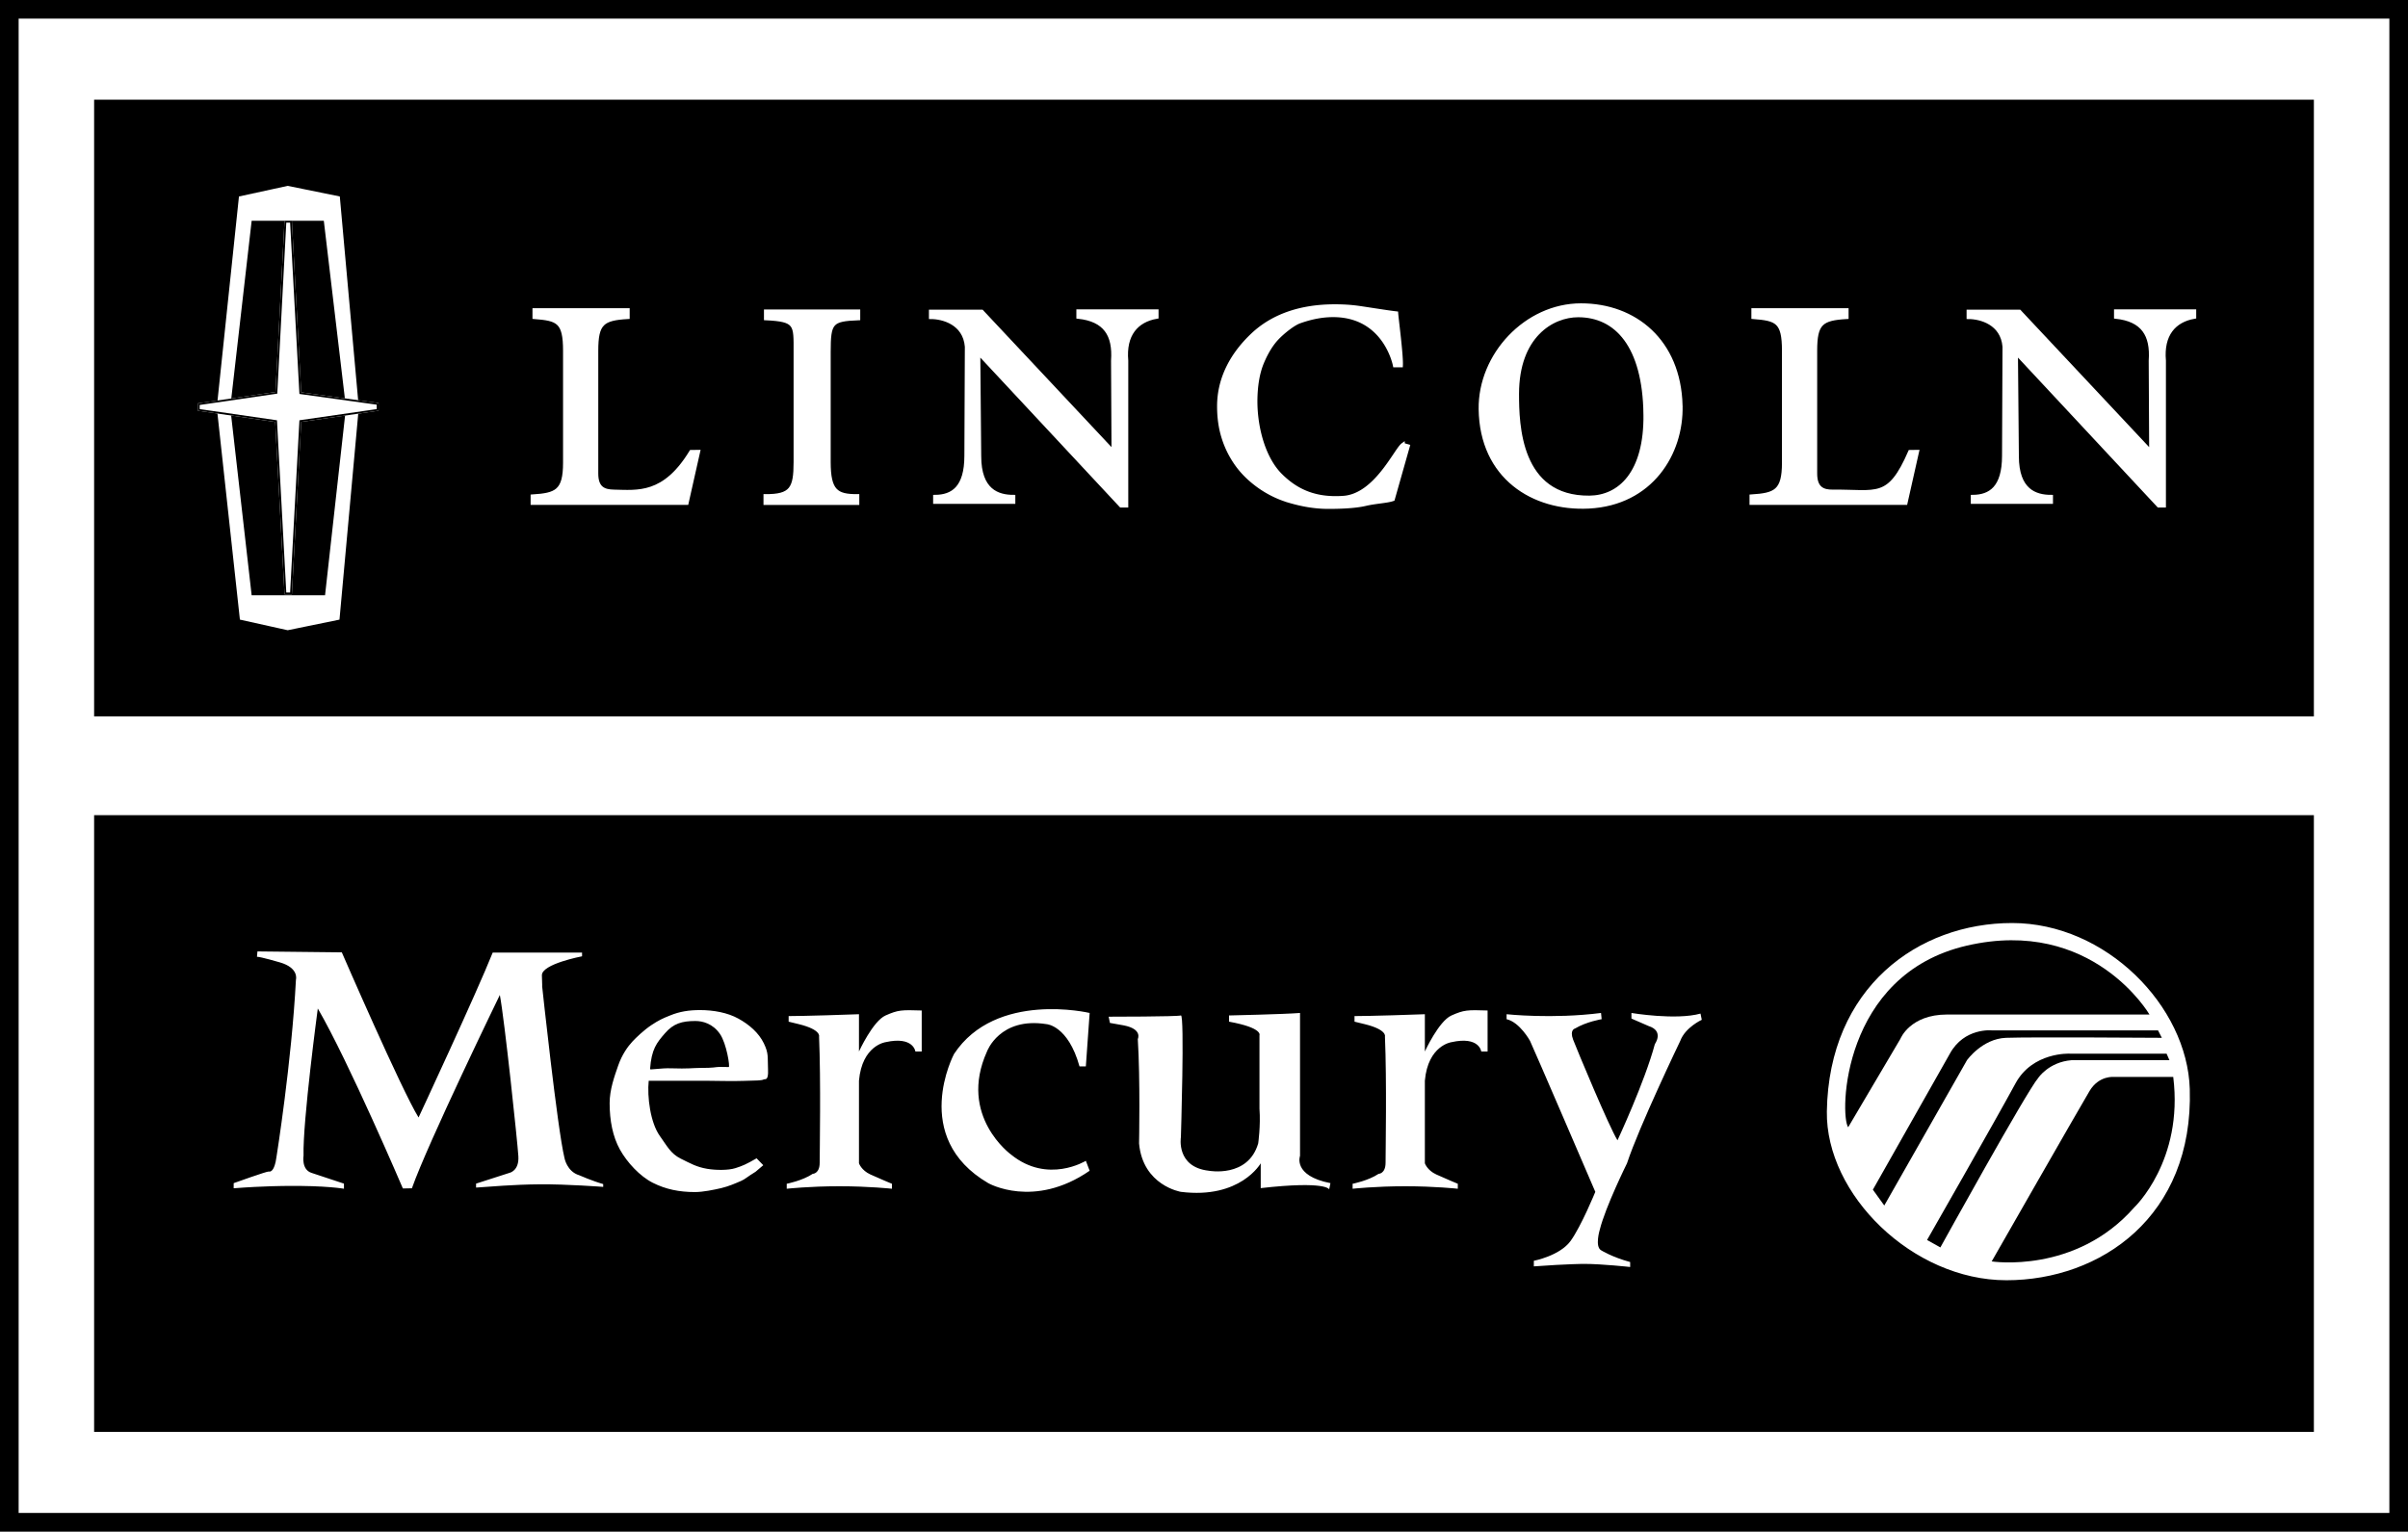 <svg xmlns="http://www.w3.org/2000/svg" width="646" height="411"><rect width="100%" height="100%" fill="#808080" stroke="none"/><path fill="#fff" d="M643.5 408.5V2.5H2.5v406h641"/><path fill="none" stroke="#000" stroke-width="5" d="M643.5 408.5V2.5H2.5v406zm0 0"/><path d="M620.5 192V27h-595v165h595"/><path fill="none" stroke="#000" stroke-width=".5" d="M620.5 192V27h-595v165zm0 0"/><path d="M620.5 384V219h-595v165h595"/><path fill="none" stroke="#000" stroke-width=".5" d="M620.5 384V219h-595v165zm0 0"/><path fill="#fff" d="M168.426 85.113c-6.801.399-8.426 1.602-8.426 9v32.969c0 4 2.05 4.758 4.684 4.809 6.375.125 13.52 1.21 20.718-10.641l1.926-.027-3.094 13.761h-41.386v-1.8c6.402-.403 8.703-1.301 8.703-9v-30.07c0-7.9-1.903-8.5-8.203-9V83.21h25.078v1.902"/><path fill="none" stroke="#fff" d="M168.426 85.113c-6.801.399-8.426 1.602-8.426 9v32.969c0 4 2.05 4.758 4.684 4.809 6.375.125 13.52 1.21 20.718-10.641l1.926-.027-3.094 13.761h-41.386v-1.8c6.402-.403 8.703-1.301 8.703-9v-30.07c0-7.9-1.903-8.5-8.203-9V83.21h25.078zm0 0"/><path fill="#fff" d="M495.426 85.113c-6.801.399-8.426 1.602-8.426 9v32.969c0 4 2.05 4.836 4.684 4.809 11.875-.125 15.02 2.46 20.718-10.641l1.926-.027-3.094 13.761h-41.386v-1.8c6.402-.403 8.703-1.301 8.703-9v-30.07c0-7.9-1.903-8.5-8.203-9V83.21h25.078v1.902"/><path fill="none" stroke="#fff" d="M495.426 85.113c-6.801.399-8.426 1.602-8.426 9v32.969c0 4 2.05 4.836 4.684 4.809 11.875-.125 15.02 2.46 20.718-10.641l1.926-.027-3.094 13.761h-41.386v-1.8c6.402-.403 8.703-1.301 8.703-9v-30.07c0-7.9-1.903-8.5-8.203-9V83.21h25.078zm0 0"/><path fill="#fff" d="M205.324 133.102c7 .046 8.074-2 8.074-9.102V94.445c0-7.398.352-8.597-7.949-9v-1.898h24.828v1.898c-7.3.301-7.925 1-7.925 9V124c0 7.8 2.023 9.148 7.675 9.102V135h-24.703v-1.898"/><path fill="none" stroke="#fff" d="M205.324 133.102c7 .046 8.074-2 8.074-9.102V94.445c0-7.398.352-8.597-7.949-9v-1.898h24.828v1.898c-7.3.301-7.925 1-7.925 9V124c0 7.8 2.023 9.148 7.675 9.102V135h-24.703zm0 0"/><path fill="#fff" d="M310.309 85.04c-5.414.937-8.75 4.757-8.125 11.741v38.914h-1.461l-38.078-40.84h-.16l.25 27.575c0 9.242 4.93 10.879 9.148 10.867v1.422h-21.051v-1.422c4.703-.027 8.383-2.352 8.383-10.992l.125-29.282c-.528-6.375-6.434-7.902-9.633-7.902v-1.52h13.68l35.14 37.485h.16l-.125-24.305c.5-6.953-2.113-10.965-9.304-11.742v-1.52h21.05v1.52"/><path fill="none" stroke="#fff" d="M310.309 85.04c-5.414.937-8.75 4.757-8.125 11.741v38.914h-1.461l-38.078-40.84h-.16l.25 27.575c0 9.242 4.93 10.879 9.148 10.867v1.422h-21.051v-1.422c4.703-.027 8.383-2.352 8.383-10.992l.125-29.282c-.527-6.375-6.434-7.902-9.633-7.902v-1.52h13.68l35.14 37.485h.16l-.125-24.305c.5-6.953-2.113-10.965-9.304-11.742v-1.52h21.05zm0 0"/><path fill="#fff" d="M588.684 85.04c-5.414.937-8.75 4.757-8.125 11.741v38.914h-1.461l-38.078-40.84h-.16l.25 27.575c0 9.242 4.93 10.879 9.148 10.867v1.422h-21.051v-1.422c4.703-.027 8.383-2.352 8.383-10.992l.125-29.282c-.528-6.375-6.434-7.902-9.633-7.902v-1.52h13.68l35.14 37.485h.16l-.124-24.305c.5-6.953-2.114-10.965-9.305-11.742v-1.52h21.05v1.52"/><path fill="none" stroke="#fff" d="M588.684 85.04c-5.414.937-8.75 4.757-8.125 11.741v38.914h-1.461l-38.078-40.84h-.16l.25 27.575c0 9.242 4.93 10.879 9.148 10.867v1.422h-21.051v-1.422c4.703-.027 8.383-2.352 8.383-10.992l.125-29.282c-.528-6.375-6.434-7.902-9.633-7.902v-1.52h13.68l35.14 37.485h.16l-.124-24.305c.5-6.953-2.114-10.965-9.305-11.742v-1.52h21.05zm0 0"/><path fill="#fff" d="m376.355 119.348 1.368.382-4.035 14.235c-1.446.547-4.704.676-7.399 1.312-2.7.641-6.762.786-9.941.786-3.735 0-7.203-.672-10.407-1.61a27.217 27.217 0 0 1-8.402-4.129c-2.398-1.746-4.355-3.703-5.871-5.87a25.42 25.42 0 0 1-3.469-7.067c-.797-2.54-1.191-5.328-1.191-8.364 0-7.683 3.703-14.148 9.062-19.195 5.36-5.047 12.778-7.672 22.051-7.672 2.192 0 4.223.13 6.09.38 1.863.253 8.05 1.257 10.387 1.519.093 1.449 1.406 11.324 1.261 14.02h-1.675s-2.532-13.598-16.73-13.473c-3.423.03-6.458.847-8.837 1.695-1.633.578-4.441 2.766-6.18 4.637-1.32 1.421-2.68 3.57-3.835 6.328-1.157 2.758-1.747 6.222-1.774 10.386 0 7.301 2.23 15.422 6.688 19.868 4.453 4.445 9.613 6.566 16.918 6.043 8.675-.625 14.02-12.864 15.921-14.211"/><path fill="none" stroke="#fff" d="m376.355 119.348 1.368.382-4.035 14.235c-1.446.547-4.704.676-7.399 1.312-2.7.641-6.762.786-9.941.786-3.735 0-7.203-.672-10.407-1.61a27.217 27.217 0 0 1-8.402-4.129c-2.398-1.746-4.355-3.703-5.871-5.87a25.421 25.421 0 0 1-3.469-7.067c-.797-2.54-1.191-5.328-1.191-8.364 0-7.683 3.703-14.148 9.062-19.195 5.36-5.047 12.778-7.672 22.051-7.672 2.192 0 4.223.13 6.09.38 1.863.253 8.05 1.257 10.387 1.519.093 1.449 1.406 11.324 1.261 14.02h-1.675s-2.532-13.598-16.73-13.473c-3.423.03-6.458.847-8.837 1.695-1.633.578-4.441 2.765-6.18 4.637-1.32 1.421-2.68 3.57-3.835 6.328-1.157 2.758-1.747 6.222-1.774 10.386 0 7.301 2.23 15.422 6.688 19.868 4.453 4.445 9.613 6.566 16.918 6.043 8.675-.625 14.02-12.864 15.921-14.211zm0 0"/><path fill="#fff" d="M450.89 108.797c.344 12.89-7.968 26.34-24.667 27.18-14.942.75-28.793-7.957-29.043-26.18-.2-14.531 12.222-27.899 26.96-27.899 14.41 0 26.286 9.579 26.75 26.899zm-9.5 2.348c-.25-18.403-7.792-26.512-18.011-26.512-7 0-16.363 5.527-16.363 21.082 0 8.219.43 27.965 19.386 27.789 8.043-.074 15.203-6.477 14.989-22.36"/><path fill="none" stroke="#fff" d="M450.89 108.797c.344 12.89-7.968 26.34-24.667 27.18-14.942.75-28.793-7.957-29.043-26.18-.2-14.531 12.222-27.899 26.96-27.899 14.41 0 26.286 9.579 26.75 26.899zm-9.5 2.348c-.25-18.403-7.792-26.512-18.011-26.512-7 0-16.363 5.527-16.363 21.082 0 8.219.43 27.965 19.386 27.789 8.043-.074 15.203-6.477 14.989-22.36zm0 0"/><path fill="#fff" d="m58.664 109.355 5.902-56.218 12.625-2.75 13.504 2.75 5.059 56.218-5.145 56.508-13.418 2.75-12.375-2.75-6.152-56.508"/><path fill="none" stroke="#fff" d="m58.664 109.355 5.902-56.218 12.625-2.75 13.504 2.75 5.059 56.218-5.145 56.508-13.418 2.75-12.375-2.75zm0 0"/><path d="m61.266 109.375 5.8-50.625h20.25l6 50.625-5.668 50.875H67.066l-5.8-50.875"/><path fill="none" stroke="#fff" d="m61.266 109.375 5.8-50.625h20.25l6 50.625-5.668 50.875H67.066Zm0 0"/><path fill="#fff" d="M76.566 59.5h1.5l2.5 46 20.75 2.875V110l-20.75 3-2.5 46.25h-1.5l-2.5-46.25-20.75-3v-1.543l20.832-3.039L76.566 59.5"/><path fill="none" stroke="#fff" stroke-width=".5" d="M76.566 59.5h1.5l2.5 46 20.75 2.875V110l-20.75 3-2.5 46.25h-1.5l-2.5-46.25-20.75-3v-1.543l20.832-3.039zm0 0"/><path fill="none" stroke="#000" stroke-width=".5" d="M76.566 59.5h1.5l2.5 46 20.75 2.875V110l-20.75 3-2.5 46.25h-1.5l-2.5-46.25-20.75-3v-1.543l20.832-3.039zm0 0"/><path fill="#fff" d="m69.066 255.313 22.633.25s16.13 37.187 20.59 44.312c0 0 15.555-33.375 19.89-44.25h23.97v1s-10.903 2.063-10.774 5.125c.129 3.063.063 2.875.063 2.875s4.082 38.25 5.996 46.125c0 0 .636 3.625 3.949 4.625 0 0 3.57 1.563 6.441 2.375v.75s-9.754-.75-17.023-.688c-7.266.063-13.133.625-17.082.875v-1.062l8.922-2.875s2.68-.5 2.421-4.5c-.253-4-3.695-36.5-4.968-43.25 0 0-19.383 39.875-23.59 51.875l-2.422.05s-14.535-34.05-22.824-48.3c0 0-4.078 30.375-3.824 39.5 0 0-.637 3.75 2.168 4.625l8.671 2.875V319s-4.847-.875-15.43-.75c0 0-6.12 0-14.152.625V317.5s9.051-3.25 9.434-3.125c.383.125 1.531 0 2.043-3.875 0 0 4.078-25.5 5.227-47.625 0 0 .89-3.125-4.336-4.625 0 0-5.098-1.5-6.121-1.5l.128-1.438m109.356 21.938c2.226-2.563 4.48-3.262 8.129-3.262 1.922 0 4.68.672 6.62 3.512 1.759 2.574 2.724 8.887 2.333 8.844-.164-.02-2.227-.043-2.512-.035-1.363.043-1.035.277-5.328.277-1.809 0-2.906.258-7.715.098-2.515-.094-5.57.472-5.554.214.37-5.37 1.8-7.086 4.027-9.648zm18.844 36.23c-1.953.618-5.317.551-7.54.176-2.863-.484-4.43-1.414-7.124-2.746-2.696-1.328-3.707-3.469-5.579-6.066-2.554-3.551-3.437-10.547-2.992-14.82h15.2c3.488 0 6.71.16 10.203.035 3.625-.125 4.804-.051 5.48-.395.356-.18 1.258.453 1.129-2.559-.148-3.511.215-4.37-1.14-7.156-1.356-2.781-3.88-4.98-6.798-6.594-2.921-1.617-6.699-2.296-10.312-2.296-2.973 0-5.477.394-8.023 1.44-1.938.759-3.083 1.298-5.051 2.61-1.969 1.313-4.102 3.352-5.035 4.364-1.293 1.39-2.829 3.55-3.844 6.476-1.02 2.93-2.293 6.461-2.293 10.098 0 4.652.832 8.96 2.754 12.426 1.922 3.464 5.37 7.191 8.828 8.93 3.45 1.741 7.05 2.488 11.312 2.488 2.16 0 5.114-.606 7.067-1.067 1.949-.457 3.812-1.27 5.332-1.933 1.031-.442 1.64-1.094 3.867-2.454l2.059-1.753-1.793-1.848c-2.875 1.648-3.758 2.027-5.707 2.644m14.304-40.812s5.102 0 18.868-.5v10s3.742-8.168 7.14-9.668c3.402-1.5 4.25-1.5 9.692-1.332v11h-1.7s-.511-4.168-7.992-2.5c0 0-6.289.832-7.14 10.332v22.168s.625 1.883 3.062 3c2.55 1.164 5.781 2.5 5.781 2.5V319s-6.12-.668-14.11-.668c-7.991 0-14.112.668-14.112.668v-1.332s4.25-.836 6.972-2.668c0 0 1.867 0 1.867-3s.34-22-.168-33.832c0 0 .68-1.836-5.44-3.336l-2.72-.664v-1.5m151.809 0s5.101 0 18.871-.5v10s3.738-8.168 7.14-9.668c3.4-1.5 4.25-1.5 9.688-1.332v11h-1.7s-.507-4.168-7.987-2.5c0 0-6.29.832-7.141 10.332v22.168s.625 1.883 3.059 3c2.55 1.164 5.78 2.5 5.78 2.5V319s-6.12-.668-14.109-.668c-7.992 0-14.109.668-14.109.668v-1.332s4.25-.836 6.969-2.668c0 0 1.87 0 1.87-3s.34-22-.17-33.832c0 0 .679-1.836-5.438-3.336l-2.723-.664v-1.5m-71.059-.836s-25.16-6-36.379 11c0 0-11.902 22.336 9.18 34.668 0 0 12.238 7 27.2-3.332l-1.02-2.668s-10.2 6.332-20.063-1.668c0 0-14.277-10.332-6.457-27.664 0 0 3.399-9.336 15.98-7.336 0 0 5.778.336 8.84 11.336h1.7l1.02-14.336m5.101 1s18.36 0 19.379-.332c1.02-.332 0 32.668 0 32.668s-1.36 8 7.48 9c0 0 10.54 2 13.258-7.336 0 0 .68-4.664.34-9.332v-19.668s1.02-2-8.16-3.664V272.5s14.96-.332 19.043-.668v38.336s-2.043 5.332 8.16 7.332l-.344 1.668s-.68-2.336-18.36-.336v-6.664s-5.437 9.664-21.417 7.664c0 0-10.2-1.664-11.223-13 0 0 .344-17.332-.34-28 0 0 1.364-2.664-3.738-3.664l-3.738-.668-.34-1.668m106.758-.664s12.242 1.332 25.332-.336l.168 1.668s-4.078.668-7.14 2.5c0 0-1.528.332-.509 3 1.02 2.668 9.688 23.5 11.899 27 0 0 7.312-15.668 10.03-25.832 0 0 2.552-3.5-1.698-4.836l-4.59-2v-1.5s11.898 2 18.527.168l.34 1.668s-4.418 2-5.777 5.664c0 0-11.051 23-14.282 32.836 0 0-5.78 11.664-7.308 17.832 0 0-1.36 4.5.34 5.5 0 0 2.886 1.832 7.816 3.168V340s-7.476-.832-12.406-.832c0 0-4.25 0-13.434.664v-1.5s6.973-1.332 9.864-5.332c2.886-4 6.628-13.168 6.628-13.168s-16.832-39.164-17.511-40.5c0 0-2.719-5-6.29-5.832v-1.332m135.618-24.473c-25.192 0-49.188 17.297-49.7 50.555-.34 22.258 22.977 45.305 48.173 45.305 25.195 0 50.207-17.043 49.187-51.305-.66-22.25-22.465-44.555-47.66-44.555"/><path d="M576.645 272.25s-15.297-26.25-48.957-18.5-34.172 45.5-31.875 48.75l14.023-23.75s2.55-6.5 12.496-6.5h54.313"/><path d="M578.941 276.5h-44.625s-7.394-.75-11.218 6.25l-20.657 36.5 3.059 4.25 22.188-39s4.078-5.75 10.453-6c6.375-.25 41.82 0 41.82 0l-1.02-2"/><path d="M581.234 282.75h-26.007s-9.946-.5-14.536 8c-4.972 9.21-23.714 42-23.714 42l3.57 2s23.203-42 26.265-45.5c0 0 2.805-4.25 8.922-4.75H582l-.766-1.75"/><path d="M583.02 289h-15.81s-4.077-.5-6.628 3.75c-2.55 4.25-26.266 45.75-26.266 45.75s22.442 3.5 38.25-14.5c0 0 13.258-12.5 10.454-35"/></svg>
